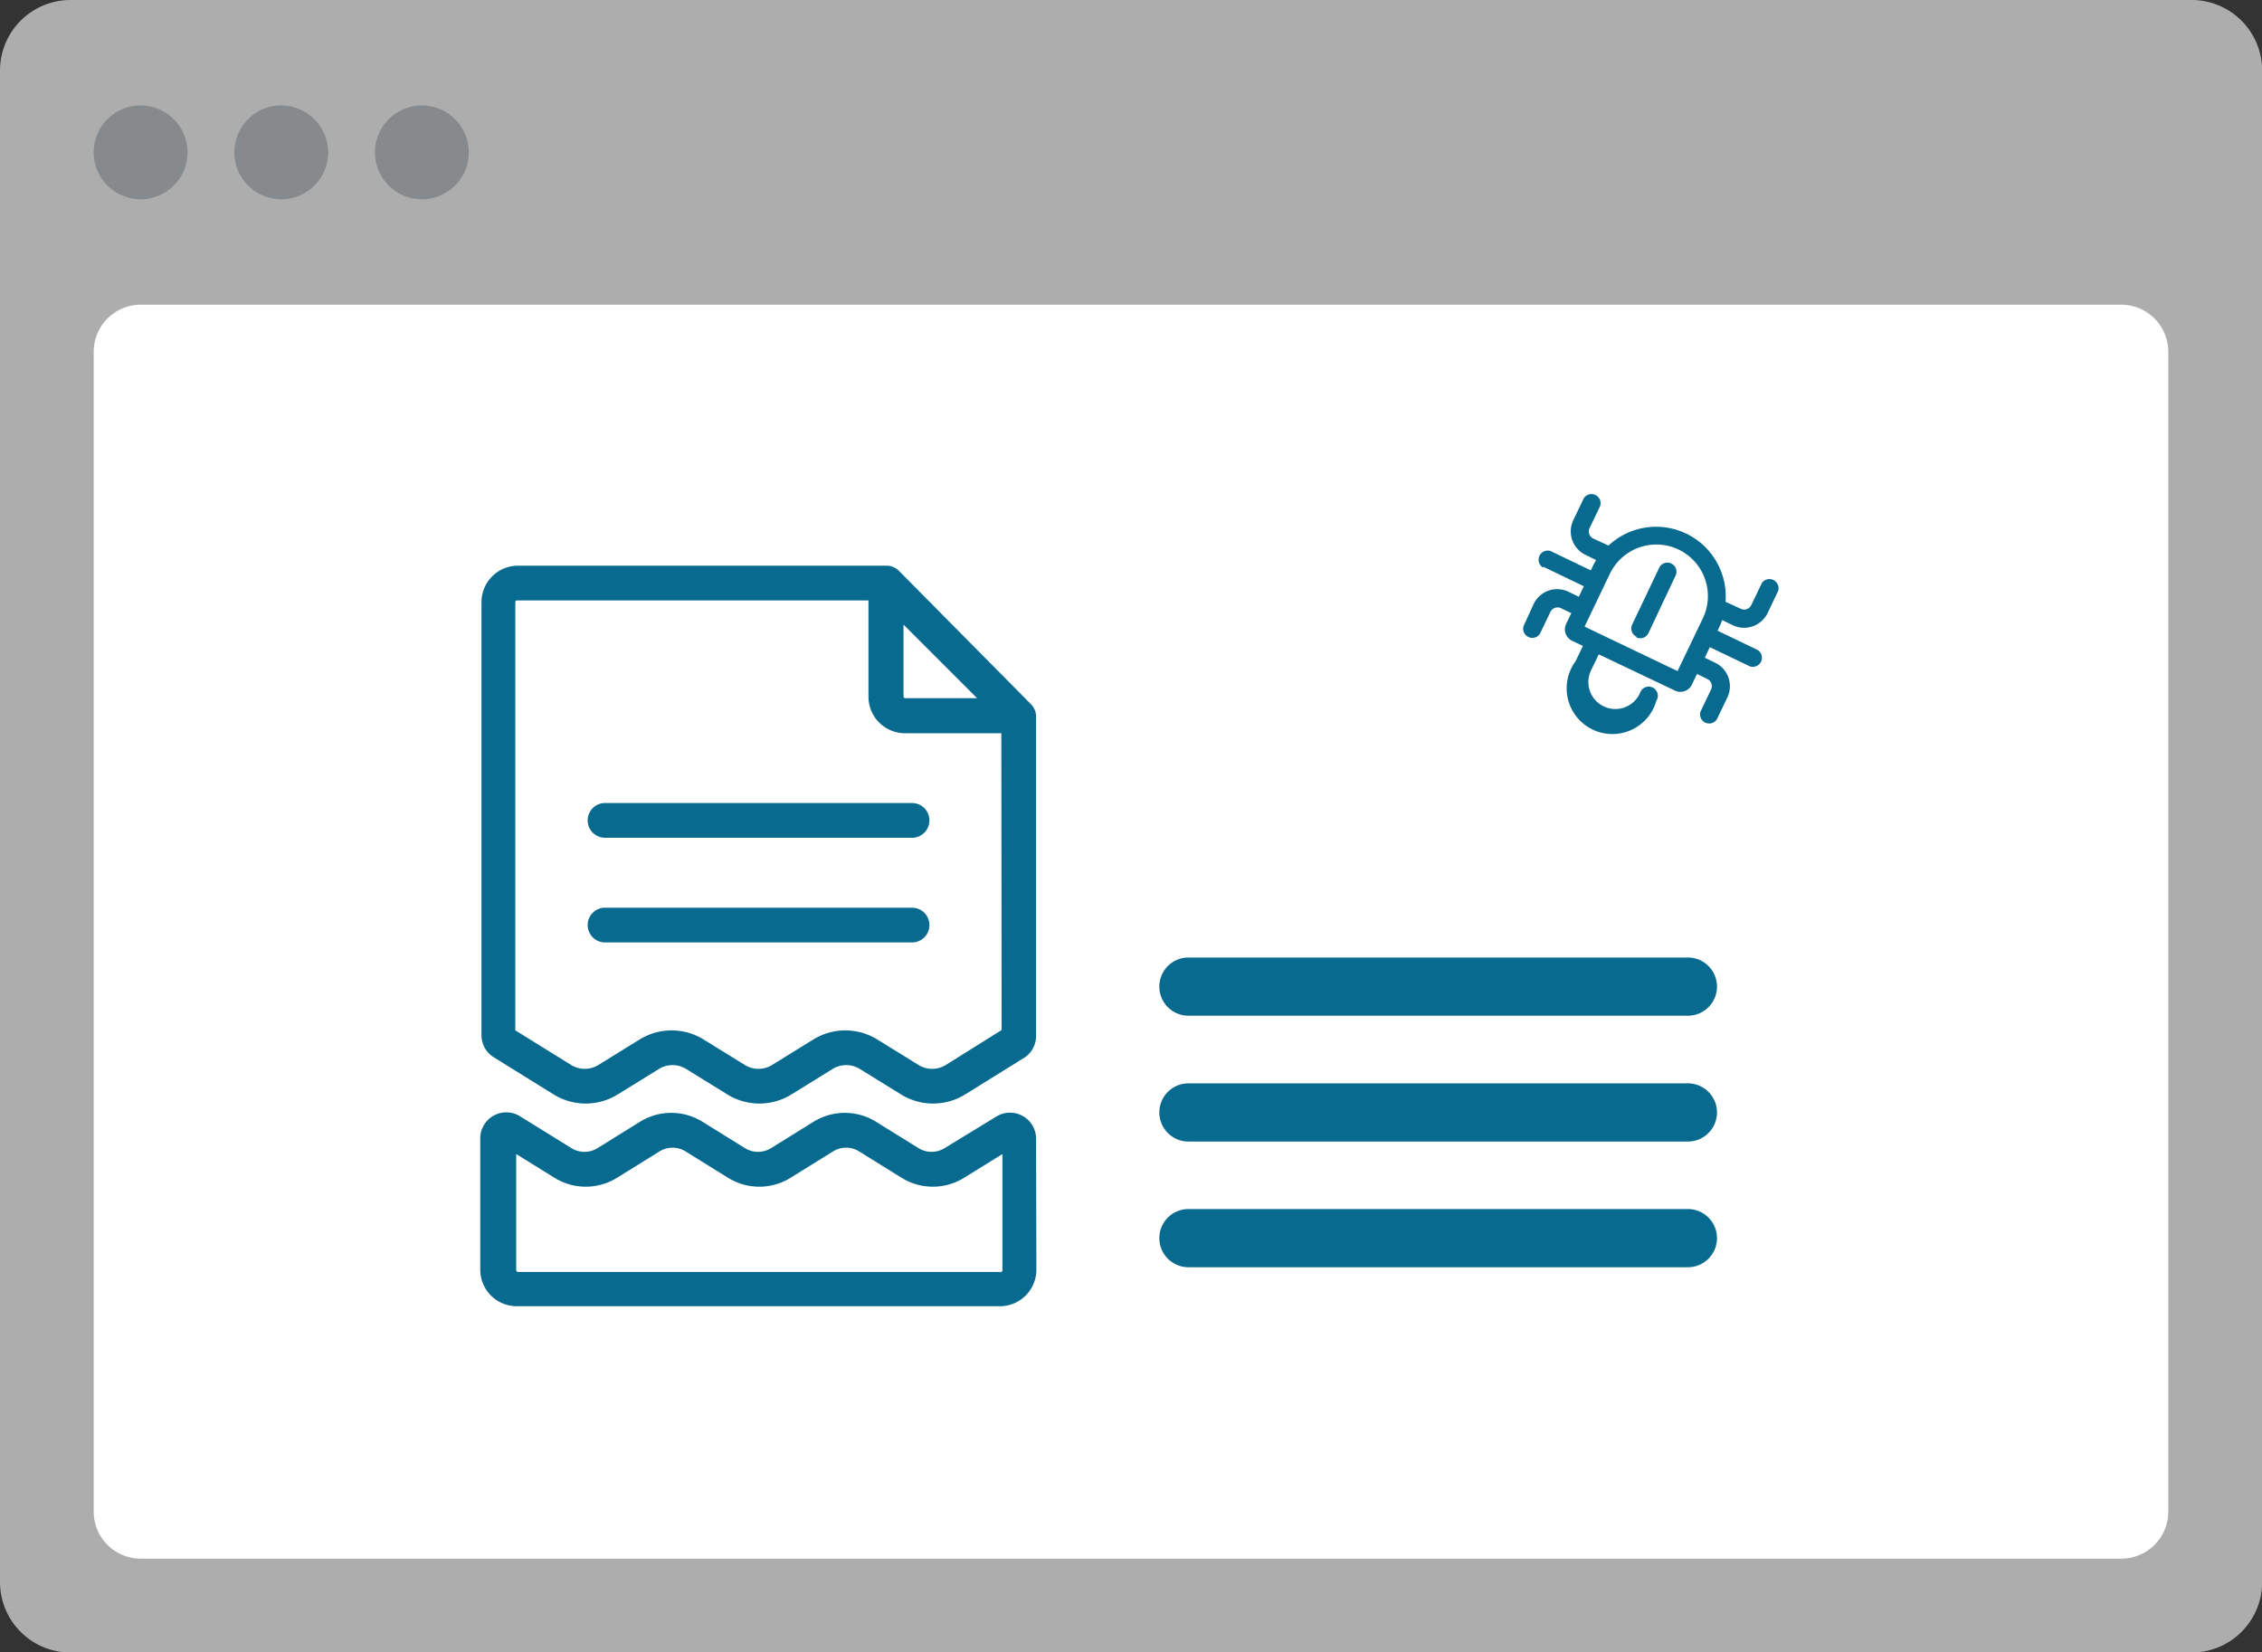<svg xmlns="http://www.w3.org/2000/svg" viewBox="0 0 148.46 108.46"><rect x="0" y="0" width="148.46" height="108.46" fill="#333333" stroke="none"/><defs><style>.cls-1{fill:#adadad;}.cls-2{fill:#fff;}.cls-3{fill:#868a8c;}.cls-4{fill:#086a8f;}</style></defs><title>icon_report</title><g id="Layer_2" data-name="Layer 2"><g id="Layer_4" data-name="Layer 4"><path class="cls-1" d="M4.62,0H143.85a4.63,4.63,0,0,1,4.62,4.62v99.23a4.63,4.63,0,0,1-4.62,4.62H4.62A4.63,4.63,0,0,1,0,103.85V4.62A4.63,4.63,0,0,1,4.62,0Z"/><path class="cls-2" d="M9.23,20h130a3.09,3.09,0,0,1,3.08,3.08V99.23a3.09,3.09,0,0,1-3.08,3.08H9.23a3.09,3.09,0,0,1-3.08-3.08V23.08A3.09,3.09,0,0,1,9.23,20Z"/><path class="cls-3" d="M9.23,6.92A3.08,3.08,0,1,0,12.31,10,3.09,3.09,0,0,0,9.23,6.92Zm9.23,0A3.08,3.08,0,1,0,21.54,10,3.09,3.09,0,0,0,18.46,6.92Zm9.23,0A3.08,3.08,0,1,0,30.77,10,3.09,3.09,0,0,0,27.69,6.92Z"/><path class="cls-4" d="M78,62.85h32.78a1.91,1.91,0,0,1,0,3.82H78a1.91,1.91,0,1,1,0-3.82Z"/><path class="cls-4" d="M78,71.11h32.78a1.91,1.91,0,0,1,0,3.82H78a1.91,1.91,0,0,1,0-3.82Z"/><path class="cls-4" d="M78,79.36h32.78a1.91,1.91,0,0,1,0,3.82H78a1.91,1.91,0,0,1,0-3.82Z"/><path class="cls-4" d="M59.86,52.71H39.71a1.14,1.14,0,0,0,0,2.28H59.86a1.14,1.14,0,0,0,0-2.28Z"/><path class="cls-4" d="M59.86,59.58H39.71a1.14,1.14,0,1,0,0,2.28H59.86a1.14,1.14,0,0,0,0-2.28Z"/><path class="cls-4" d="M68,47a1.14,1.14,0,0,0-.33-.77L59,37.47a1.14,1.14,0,0,0-.81-.34H34a2.4,2.4,0,0,0-2.4,2.4V68a1.7,1.7,0,0,0,.81,1.4l3.93,2.44a4,4,0,0,0,4.2,0l2.7-1.67a1.7,1.7,0,0,1,1.8,0l2.7,1.67a4,4,0,0,0,4.2,0l2.7-1.67a1.7,1.7,0,0,1,1.8,0l2.7,1.67a4,4,0,0,0,4.2,0l3.93-2.44A1.7,1.7,0,0,0,68,68V47A.29.29,0,0,0,68,47ZM59.3,41h0l4.83,4.83H59.42a.12.12,0,0,1-.12-.12V41Zm6.44,26.61L62.08,69.9a1.7,1.7,0,0,1-1.8,0l-2.7-1.67a4,4,0,0,0-4.2,0l-2.7,1.67a1.7,1.7,0,0,1-1.8,0l-2.7-1.67a4,4,0,0,0-4.2,0l-2.7,1.67a1.7,1.7,0,0,1-1.8,0l-3.66-2.27V39.53a.12.12,0,0,1,.12-.12H57v6.32a2.4,2.4,0,0,0,2.4,2.4h6.32Z"/><path class="cls-4" d="M68,74.74h0a1.71,1.71,0,0,0-2.61-1.45L62,75.36a1.63,1.63,0,0,1-1.72,0l-2.77-1.72a3.89,3.89,0,0,0-4.13,0l-2.77,1.72a1.63,1.63,0,0,1-1.72,0l-2.77-1.72a3.89,3.89,0,0,0-4.13,0l-2.77,1.72a1.63,1.63,0,0,1-1.72,0l-3.37-2.09a1.71,1.71,0,0,0-2.61,1.45h0v8.62a2.4,2.4,0,0,0,2.4,2.4H65.62a2.4,2.4,0,0,0,2.4-2.4Zm-2.4,8.75H34a.12.12,0,0,1-.12-.12V75.75l2.5,1.55a3.89,3.89,0,0,0,4.13,0l2.77-1.72a1.63,1.63,0,0,1,1.72,0l2.77,1.72a3.89,3.89,0,0,0,4.13,0l2.77-1.72a1.62,1.62,0,0,1,1.72,0l2.77,1.72a3.89,3.89,0,0,0,4.13,0l2.5-1.55v7.62A.12.12,0,0,1,65.62,83.49Z"/><path class="cls-4" d="M107.4,41.84a.6.6,0,0,0,.79-.28L110,37.72a.6.6,0,0,0-1.07-.52L107.12,41a.6.6,0,0,0,.28.79Zm0,0"/><path class="cls-4" d="M101.31,37.21l2.64,1.27-.33.69-.68-.33a1.71,1.71,0,0,0-2.28.8L100,41.08a.6.6,0,0,0,1.07.52l.69-1.44a.52.52,0,0,1,.69-.24l.68.33-.34.7a.83.83,0,0,0,.39,1.11l.71.34-.48,1A3,3,0,1,0,108.71,46a.6.6,0,1,0-1.07-.52,1.77,1.77,0,1,1-3.19-1.53l.48-1,5,2.38a.83.83,0,0,0,1.11-.39l.34-.7.68.33a.52.52,0,0,1,.24.69l-.69,1.44a.6.6,0,0,0,1.07.52l.69-1.44a1.71,1.71,0,0,0-.8-2.28l-.68-.33.33-.69,2.63,1.26a.6.6,0,0,0,.52-1.07l-2.64-1.27.12-.26a4.5,4.5,0,0,0,.18-.44l.7.34a1.71,1.71,0,0,0,2.28-.8l.69-1.44a.6.6,0,0,0-1.07-.52l-.69,1.44a.52.52,0,0,1-.69.24l-1-.46a4.57,4.57,0,0,0-7.68-3.69l-1-.46a.52.52,0,0,1-.24-.69l.69-1.44a.6.6,0,0,0-1.07-.52l-.69,1.44a1.71,1.71,0,0,0,.8,2.28l.7.34a4.42,4.42,0,0,0-.23.42l-.12.26-2.64-1.27a.6.6,0,0,0-.52,1.07Zm4.35.45a3.38,3.38,0,1,1,6.1,2.93l-1.66,3.46L104,41.13Zm0,0"/></g></g></svg>